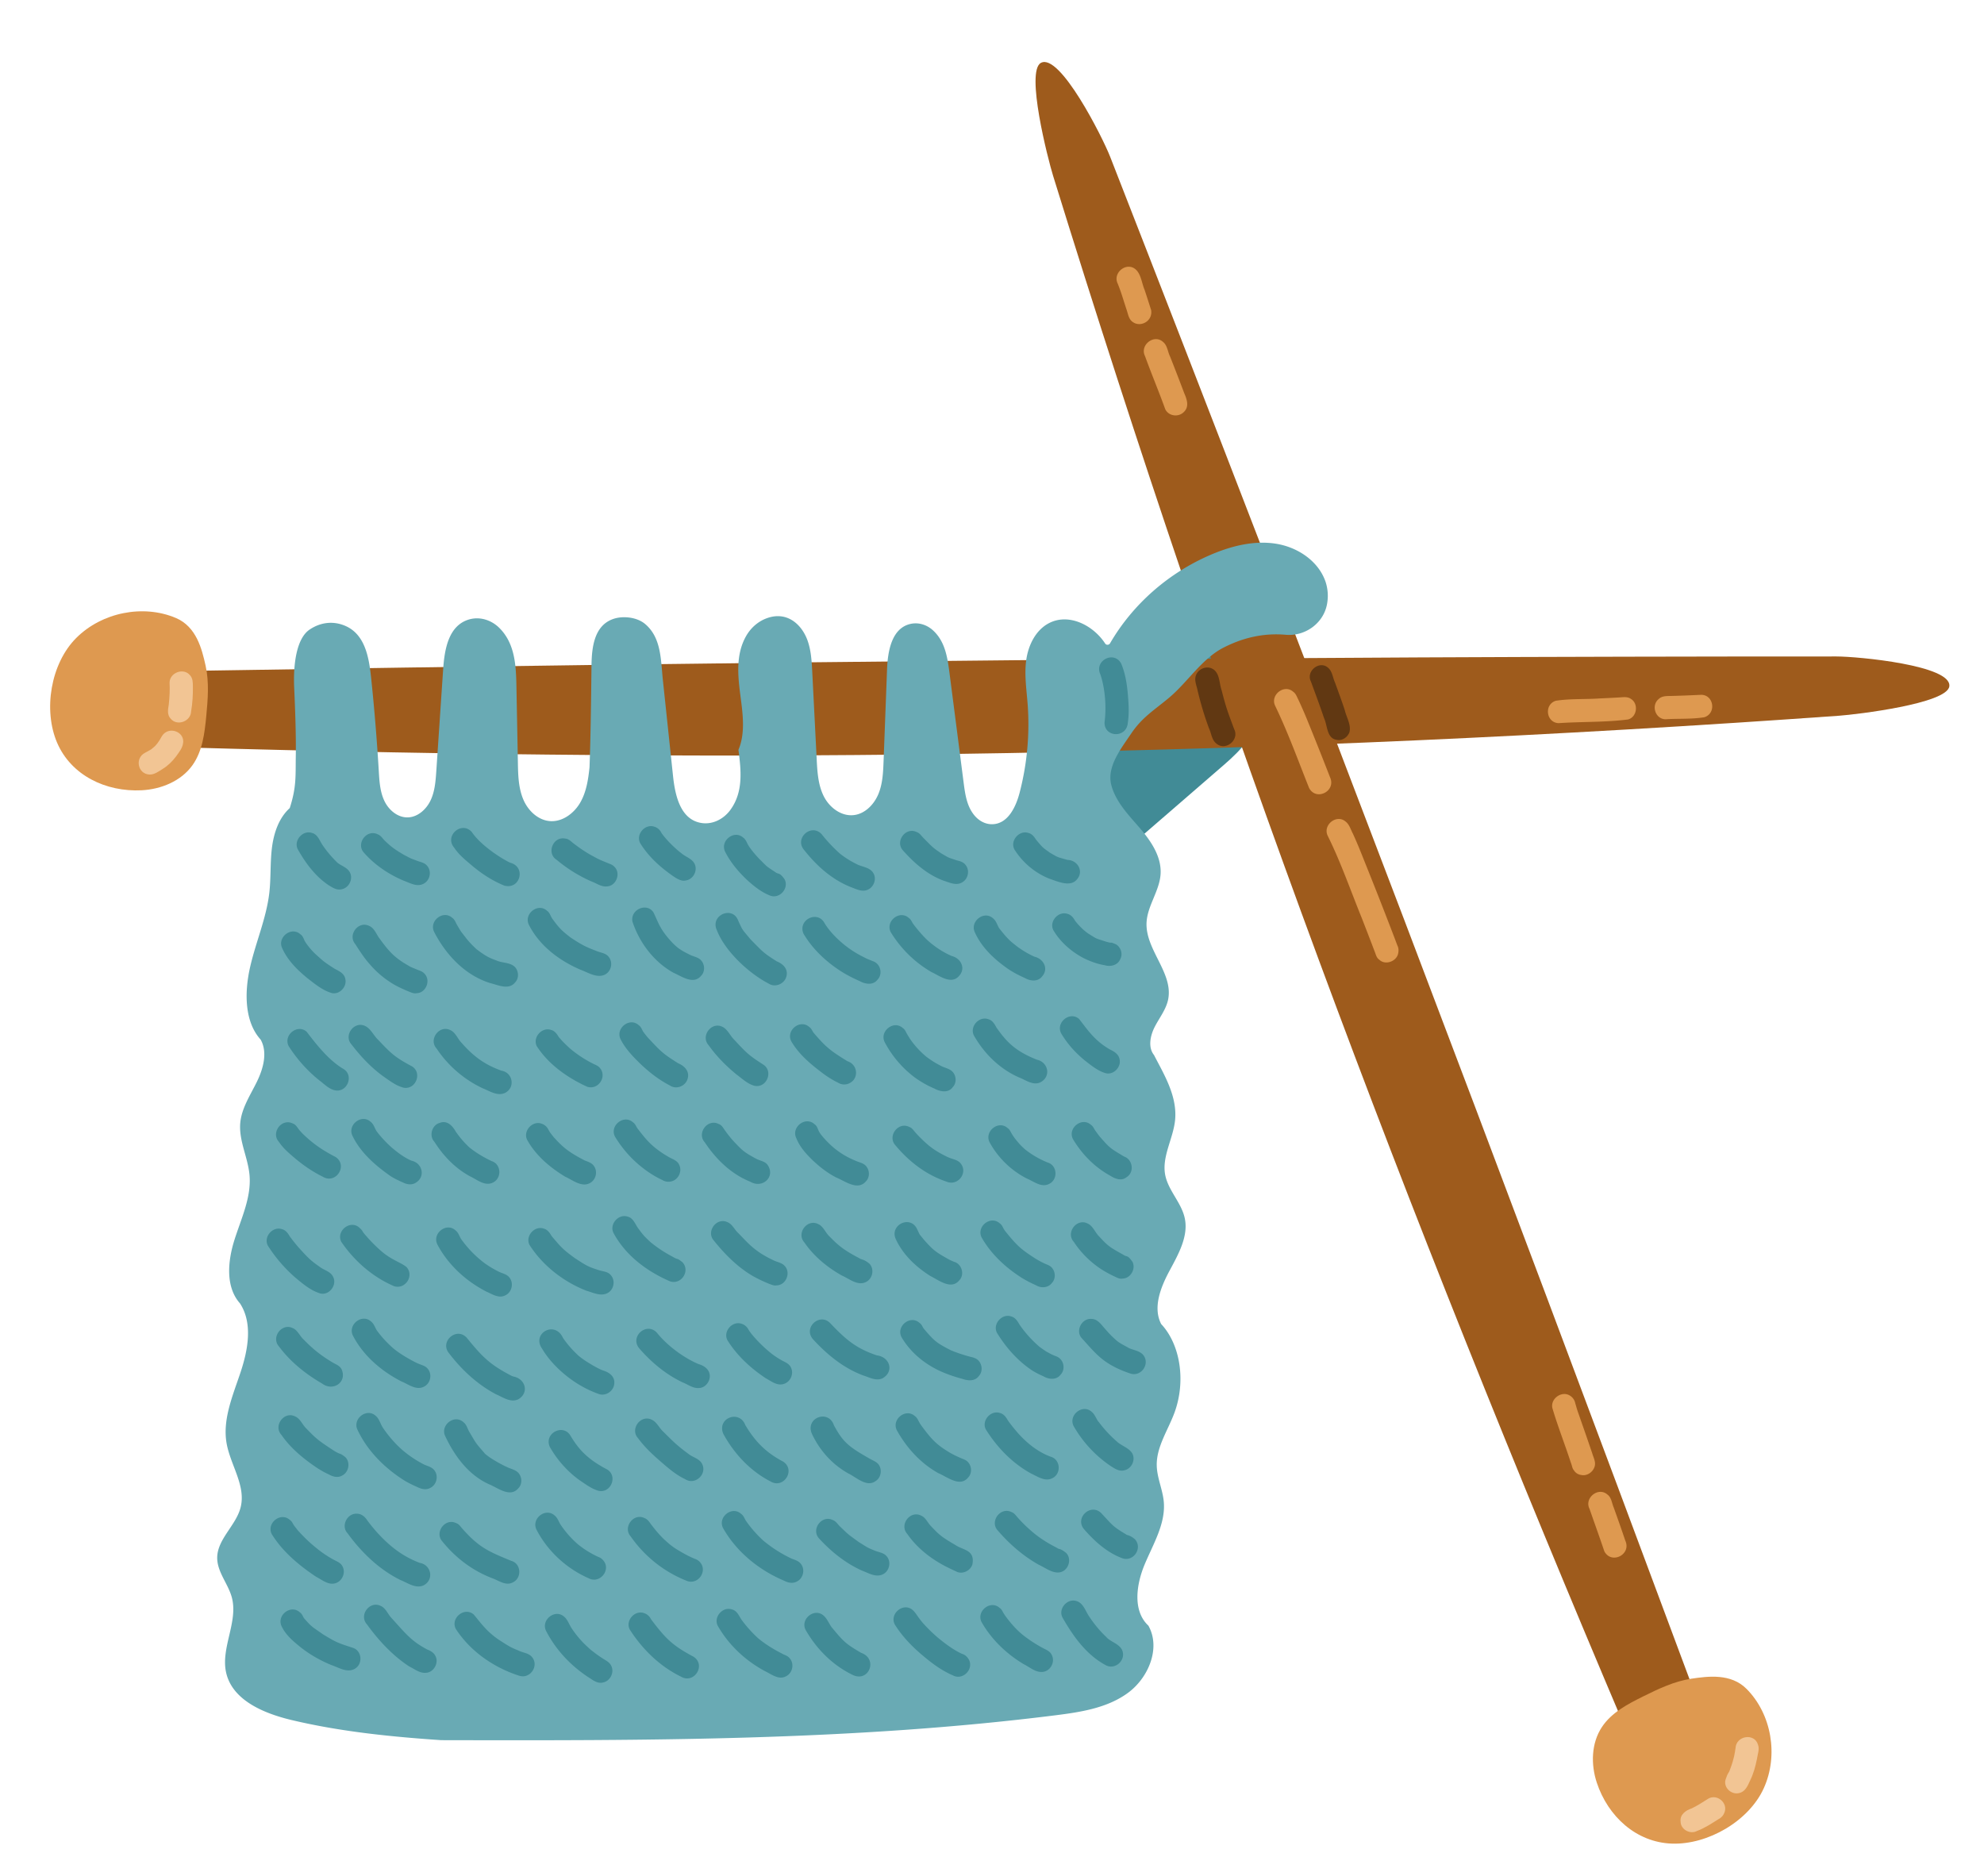 <?xml version="1.0" encoding="UTF-8"?> <svg xmlns="http://www.w3.org/2000/svg" width="184" height="174" fill="none"> <mask id="a" style="mask-type:alpha" maskUnits="userSpaceOnUse" x="0" y="0" width="184" height="174"> <path fill="#D9D9D9" d="M.178 0h183v174h-183z"></path> </mask> <g mask="url(#a)"> <path d="m103.819 79.33 9.671-8.374c1.576-1.365 3.302-3.089 3.074-5.13-.193-1.72-.884-5.757-2.612-5.898-1.649-.135-4.676 2.647-6.149 3.445-2.198 1.19-3.831 3.318-5.704 4.977-1.121.993-2.23 2.162-2.485 3.625-.224 1.282.252 2.565.804 3.728.762 1.617 2.017 3.347 3.401 3.627Z" fill="#418B96"></path> <path d="M18.008 62.214c52.803-.843 99.518-1.333 152.31-1.33 1.972-.001 10.737.819 10.465 2.776-.222 1.604-8.596 2.603-10.21 2.719-53.421 3.808-100.664 4.456-154.08 2.924.492-2.394.986-4.787 1.515-7.09Z" fill="#9E5B1C"></path> <path d="M16.311 57.315c-3.035-1.29-6.87-.52-9.243 1.856-2.374 2.377-3.071 6.69-1.77 9.716 1.302 3.025 4.518 4.577 7.842 4.407 1.793-.092 3.647-.842 4.702-2.314.934-1.301 1.133-2.965 1.286-4.546.15-1.575.281-3.177-.063-4.71-.343-1.534-.846-3.598-2.754-4.41Z" fill="#DE9950"></path> <path d="M156.947 156.431c-18.355-49.331-34.836-92.877-53.988-141.889-.714-1.83-4.67-9.67-6.425-8.71-1.437.788.653 8.926 1.13 10.466 15.772 50.978 32.292 95.073 53.12 144.108 2.087-1.324 4.175-2.649 6.163-3.975Z" fill="#9E5B1C"></path> <path d="M161.991 156.649c2.31 2.335 2.967 6.153 1.584 9.203-1.382 3.049-5.19 5.246-8.509 5.135-3.319-.11-5.936-2.52-6.975-5.651-.561-1.688-.522-3.668.483-5.175.888-1.332 2.382-2.116 3.817-2.826 1.427-.707 2.891-1.406 4.458-1.641 1.565-.234 3.69-.515 5.142.955Z" fill="#DE9950"></path> <path d="M119.244 58.873c1.806.158 3.519-1.076 3.832-2.872a4.158 4.158 0 0 0-.14-2.041c-.662-1.94-2.608-3.229-4.643-3.539-2.035-.31-4.134.224-6.047 1.049-3.831 1.653-7.155 4.512-9.296 8.19-.104.177-.349.189-.458.02-1.127-1.72-3.4-2.845-5.229-1.874-1.224.649-1.899 2.046-2.087 3.408-.189 1.362.028 2.734.13 4.1a25.152 25.152 0 0 1-.739 8.183c-.35 1.355-1.102 2.935-2.565 2.946-.626.005-1.198-.313-1.602-.783-.736-.857-.888-1.982-1.03-3.068-.435-3.378-.868-6.754-1.306-10.13-.186-1.444-.396-2.954-1.532-3.996-.564-.52-1.346-.774-2.105-.598-1.73.4-2.098 2.52-2.16 4.216l-.322 8.51c-.04 1.023-.082 2.074-.473 3.028-.39.957-1.204 1.817-2.222 1.966-1.188.173-2.314-.673-2.847-1.73-.534-1.057-.605-2.29-.663-3.482l-.408-8.031c-.052-1.014-.106-2.047-.458-2.996-.544-1.46-1.916-2.723-3.824-1.987-.792.306-1.446.904-1.861 1.642-.981 1.738-.754 3.742-.506 5.634.22 1.664.439 3.41-.198 4.904.244 1.892.475 3.903-.755 5.581-.635.865-1.677 1.382-2.719 1.198-1.912-.33-2.403-2.541-2.594-4.367-.315-2.966-.627-5.934-.942-8.9-.196-1.859-.132-3.917-1.657-5.191-.76-.635-2.102-.788-3.042-.422-1.705.666-1.9 2.675-1.92 4.35-.035 3.12-.07 6.238-.182 9.369-.117 1.117-.286 2.264-.845 3.249-.559.984-1.593 1.782-2.716 1.75-1.167-.033-2.139-.955-2.584-2.021-.45-1.067-.479-2.264-.499-3.429-.043-2.315-.088-4.633-.133-6.947-.036-1.96-.104-4.035-1.572-5.51-.745-.749-1.83-1.102-2.857-.79-1.882.576-2.244 2.78-2.368 4.608-.213 3.149-.424 6.3-.636 9.448-.062.911-.13 1.846-.515 2.681s-1.166 1.56-2.079 1.608c-.963.052-1.816-.67-2.223-1.531-.41-.864-.465-1.85-.52-2.81-.174-2.894-.41-5.785-.715-8.666-.201-1.9-.583-4.056-2.505-4.801-1.08-.42-2.2-.27-3.18.383-1.229.815-1.538 3.219-1.445 5.358.077 1.76.186 4.273.15 6.465-.028 1.766.07 2.795-.561 4.742-1.033.939-1.49 2.356-1.656 3.728-.165 1.372-.08 2.76-.238 4.132-.277 2.377-1.277 4.624-1.799 6.966-.521 2.341-.485 5.013.996 6.646.659 1.176.252 2.679-.35 3.91-.603 1.232-1.405 2.428-1.538 3.785-.162 1.668.721 3.238.858 4.904.172 2.044-.782 4.014-1.404 5.988-.621 1.973-.839 4.349.517 5.877 1.203 1.841.749 4.313.038 6.435-.71 2.123-1.653 4.308-1.288 6.493.345 2.052 1.83 3.977 1.304 6.009-.43 1.662-2.138 2.917-2.167 4.624-.02 1.347 1.027 2.444 1.365 3.742.577 2.228-1.015 4.608-.553 6.866.537 2.614 3.475 3.849 6.072 4.47 4.755 1.136 9.686 1.583 13.885 1.87 19.004.039 38.07.071 56.979-2.308 2.342-.295 4.789-.67 6.709-2.073 1.919-1.402 3.068-4.175 1.902-6.241-1.467-1.365-1.131-3.799-.342-5.684.788-1.883 1.943-3.763 1.773-5.778-.098-1.156-.635-2.241-.655-3.401-.033-1.712 1.035-3.247 1.635-4.865 1.082-2.913.566-6.329-1.224-8.243-.784-1.515-.064-3.379.756-4.909.82-1.531 1.777-3.193 1.438-4.871-.3-1.485-1.574-2.621-1.833-4.115-.288-1.673.753-3.308.927-5.007.23-2.267-1.082-4.336-1.95-6.043-.569-.705-.363-1.771.053-2.596.417-.822 1.022-1.573 1.234-2.467.586-2.507-2.112-4.68-1.981-7.239.08-1.538 1.181-2.902 1.298-4.439.121-1.623-.868-3.085-1.915-4.305-1.049-1.22-2.235-2.422-2.649-3.985-.445-1.698.865-3.346 1.864-4.823.999-1.477 2.106-2.132 3.477-3.277 1.752-1.463 3.073-3.667 5.112-4.684 1.676-.848 3.574-1.354 5.723-1.166Z" fill="#69AAB4"></path> <path d="M32.457 80.925c-.26-.516-.902-.63-1.292-1.028.237.2.22.195 0-.015-.727-.724-1.192-1.398-1.354-1.67-.219-.38-.405-.836-.869-.957-.868-.3-1.747.716-1.317 1.526.716 1.267 1.616 2.488 2.838 3.308.366.225.766.5 1.223.387.685-.134 1.077-.944.771-1.551ZM39.6 80.285c-.19-.227-.473-.306-.748-.39-.965-.358-.604-.206-1.38-.606-.99-.573-1.312-.873-1.724-1.261-.242-.21-.4-.537-.715-.647-1.025-.516-2.05.864-1.279 1.704 1.004 1.139 2.292 2.008 3.691 2.597.57.202 1.207.6 1.813.293.636-.303.806-1.184.342-1.69ZM47.33 80.018c-.799-.363-2.743-1.606-3.589-2.871-.965-1.026-2.536.386-1.626 1.46.41.63.99 1.109 1.558 1.588.934.799 1.968 1.484 3.112 1.947 1.474.373 2.009-1.742.545-2.124ZM57.009 80.418a1.045 1.045 0 0 0-.47-.302c-1.035-.432-.836-.317-1.889-.9a13.7 13.7 0 0 1-1.383-.937c-.266-.185-.493-.482-.842-.503-1.136-.236-1.774 1.364-.8 1.968a13.319 13.319 0 0 0 3.228 2.005c.458.167.907.512 1.412.462.871-.017 1.327-1.178.744-1.793ZM64.413 80.106c-.25-.488-.838-.632-1.229-.98a8.66 8.66 0 0 1-.314-.248c-.534-.469-1.045-.975-1.47-1.545a7.205 7.205 0 0 0-.076-.12 1.058 1.058 0 0 0-.634-.54c-.868-.3-1.747.716-1.317 1.525.766 1.251 1.885 2.257 3.088 3.083.349.23.74.484 1.18.372.687-.129 1.077-.936.772-1.547ZM72.766 81.552c-.499-.7-.543-.416-.863-.669-.96-.63-.688-.445-1.443-1.18-.588-.608-.945-1.117-1.008-1.228-.183-.255-.251-.601-.518-.783-.845-.772-2.193.3-1.677 1.315.495.977 1.211 1.827 2 2.58.638.58 1.315 1.133 2.128 1.46.883.385 1.822-.65 1.38-1.495ZM81.028 81.037c-.31-.624-1.092-.615-1.646-.923.097.045.371.172.137.061a8.28 8.28 0 0 1-1.618-1.003 14.202 14.202 0 0 1-1.707-1.812c-.966-1.025-2.537.387-1.627 1.461 1.165 1.478 2.604 2.777 4.384 3.468.493.185 1.053.483 1.574.203.525-.256.763-.947.503-1.456ZM89.513 80.177c-.194-.237-.49-.312-.777-.382-.976-.335-.615-.171-1.449-.652-.811-.56-.714-.49-1.602-1.382-.213-.202-.37-.49-.66-.587-1.027-.517-2.051.863-1.28 1.703 1.058 1.185 2.288 2.27 3.813 2.817.508.163 1.087.447 1.615.175.634-.305.803-1.188.34-1.692ZM99.884 81.552c.657-.747.052-1.775-.875-1.798-1.082-.306-.845-.216-1.633-.667-.712-.52-.602-.386-1.306-1.23-.165-.263-.36-.516-.677-.6-.867-.3-1.745.715-1.315 1.523a6.845 6.845 0 0 0 3.198 2.698c.746.25 2.001.852 2.608.074ZM32.029 90.815c-.092-.56-.609-.754-1.046-1-1.05-.678-1.026-.706-1.68-1.286a6.413 6.413 0 0 1-.933-1.08 4.256 4.256 0 0 1-.116-.189c-.103-.221-.178-.471-.393-.609-.845-.771-2.193.3-1.677 1.315.496 1.106 1.38 1.976 2.303 2.736.693.538 1.419 1.149 2.275 1.397.715.178 1.427-.577 1.267-1.284ZM39.381 90.318c-.176-.212-.436-.292-.686-.385-.723-.313-.412-.129-1.277-.649-.921-.602-1.355-1.046-2.277-2.324.017.027.04.061.065.096-.301-.4-.476-.972-.957-1.178-1.014-.512-2.026.83-1.305 1.675.42.655.842 1.312 1.363 1.893a8.836 8.836 0 0 0 2.104 1.786c.468.284.97.506 1.473.717.237.094.487.221.75.166.875-.018 1.333-1.18.747-1.797ZM47.77 91.119c.374-.385.343-1.03.003-1.415-.435-.46-1.161-.37-1.715-.617-.702-.263-.964-.372-1.857-1.047a9.078 9.078 0 0 1-.91-.951c-.652-.85-.434-.516-.908-1.314-.132-.223-.21-.498-.437-.647-.845-.771-2.192.3-1.677 1.315 1.09 2.11 2.83 3.974 5.14 4.719.739.173 1.765.701 2.36-.043ZM56.422 88.71c-.262-.312-.69-.345-1.051-.489-.985-.388-1.266-.487-2.462-1.277-.712-.563-1-.774-1.715-1.781-.148-.237-.22-.535-.462-.694-.844-.771-2.191.3-1.676 1.315.984 1.931 2.804 3.305 4.77 4.149.683.245 1.52.81 2.254.468.634-.301.802-1.185.342-1.691ZM65.028 90.494c.374-.385.343-1.03.002-1.415-.245-.282-.628-.343-.96-.487-1.003-.483-1.28-.72-1.705-1.15-1.142-1.214-1.278-1.807-1.75-2.802-.61-.978-2.19-.286-1.957.84.642 1.952 1.997 3.742 3.803 4.739.764.335 1.856 1.14 2.567.275ZM72.913 90.626c.231-.728-.26-1.216-.882-1.469-1.287-.815-1.328-.925-2.423-2.034-.78-.95-.694-.746-1.144-1.737-.518-1.412-2.602-.516-1.992.859.751 1.962 2.968 4.025 4.819 4.98.571.38 1.412.06 1.622-.6ZM81.39 90.85c.375-.385.344-1.03.003-1.414a1.047 1.047 0 0 0-.47-.303c-.794-.325-.323-.118-.958-.433-1.704-.868-2.939-2.161-3.49-3.074-.654-1.25-2.532-.298-1.947.986.82 1.38 2.004 2.505 3.34 3.387.592.391 1.229.712 1.88 1.002.51.281 1.243.396 1.642-.15ZM88.97 90.486c.618-.71.122-1.624-.704-1.819a8.236 8.236 0 0 1-1.469-.836c-.503-.37-.925-.689-1.694-1.619a9.94 9.94 0 0 1-.458-.593c-.103-.175-.184-.368-.36-.482-.845-.771-2.192.3-1.677 1.315a10.758 10.758 0 0 0 3.767 3.697c.772.353 1.867 1.224 2.595.337ZM96.656 90.547c.618-.708.12-1.628-.712-1.815l-.081-.035a8.987 8.987 0 0 1-1.419-.831c-.681-.518-.963-.728-1.782-1.781l-.005-.006c-.179-.31-.273-.682-.558-.904-.845-.772-2.192.3-1.679 1.317.653 1.443 1.873 2.55 3.159 3.431.476.308.979.568 1.497.796.492.283 1.201.347 1.58-.172ZM103.894 88.956c.261-.471.063-1.08-.369-1.36-.76-.328-.178-.032-.988-.273-1.044-.34-.75-.21-1.597-.73-.219-.15-.684-.498-1.24-1.2-.151-.285-.363-.544-.687-.632-.867-.3-1.745.715-1.316 1.523.644 1.087 1.646 1.962 2.757 2.555.631.315 1.301.566 2.005.682.533.165 1.211.002 1.435-.565ZM31.866 99.148c-1.404-.811-2.623-2.409-3.418-3.45-.845-.771-2.193.3-1.68 1.318a13.117 13.117 0 0 0 2.829 3.169c.457.335.894.815 1.466.936 1.14.235 1.78-1.369.803-1.973ZM38.212 98.902c-1.65-.884-1.95-1.21-3.145-2.468-.414-.385-.673-1.02-1.185-1.269-1.027-.517-2.052.865-1.28 1.706.84 1.096 1.794 2.116 2.914 2.933.59.408 1.193.885 1.896 1.069 1.14.235 1.777-1.367.8-1.971ZM46.498 99.298c-1.389-.509-2.453-1.167-3.687-2.576-.36-.358-.568-.978-1.04-1.18-1.028-.518-2.053.864-1.281 1.704a10.542 10.542 0 0 0 4.266 3.683c.645.254 1.382.767 2.089.431.978-.509.703-1.9-.347-2.062ZM55.619 99.03c-.084-.13-.38-.273-.477-.31a10.81 10.81 0 0 1-2.19-1.403l-.027-.021c-.395-.353-.777-.72-1.113-1.13-.17-.282-.364-.558-.702-.645-.868-.3-1.747.716-1.317 1.525 1.1 1.692 2.847 2.917 4.67 3.747 1.035.325 1.874-.959 1.156-1.763ZM63.761 100.086c.232-.683-.253-1.22-.847-1.461-1.462-.912-1.636-1.118-2.784-2.343-.116-.109-.382-.47-.483-.602-.12-.213-.199-.46-.409-.599-.845-.772-2.193.3-1.678 1.315.422.836 1.075 1.525 1.733 2.175.85.824 1.79 1.567 2.847 2.11.571.387 1.411.068 1.621-.595ZM70.778 98.73c-1.348-.87-1.524-1.05-2.684-2.3-.374-.358-.623-.985-1.092-1.195-1.027-.518-2.053.865-1.281 1.706.721 1.015 1.603 1.907 2.564 2.697.529.383 1.047.901 1.692 1.064 1.138.236 1.775-1.365.8-1.971ZM78.588 98.42c-1.582-.978-1.968-1.273-3.14-2.644-.01-.015-.018-.025-.027-.034-.104-.18-.19-.37-.362-.487-.845-.772-2.192.3-1.677 1.315.706 1.224 1.82 2.14 2.933 2.98.441.33.91.623 1.41.865.233.15.527.199.798.141 1.146-.284 1.148-1.782.065-2.136ZM88.356 100.833c.374-.385.344-1.03.003-1.414-.243-.27-.607-.351-.934-.486a8.644 8.644 0 0 1-1.552-.956 8.256 8.256 0 0 1-1.426-1.554l-.039-.056a13.792 13.792 0 0 1-.306-.5c-.104-.188-.185-.401-.373-.519-.845-.771-2.192.3-1.677 1.315a9.81 9.81 0 0 0 2.764 3.25c.571.418 1.19.766 1.84 1.046.53.285 1.282.445 1.7-.126ZM96.158 98.28c-1.098-.438-2.2-1.02-3.094-2.124-.122-.124-.478-.613-.645-.843-.18-.335-.377-.69-.773-.79-.868-.302-1.748.715-1.318 1.524.953 1.679 2.398 3.1 4.18 3.88.627.238 1.314.79 2.005.441.996-.55.693-1.868-.355-2.087ZM103.833 98.251c-.084-.475-.477-.714-.878-.908-1.413-.798-2.074-1.805-2.867-2.828-.845-.772-2.192.3-1.679 1.316.578.987 1.36 1.843 2.246 2.56.578.447 1.191.952 1.906 1.146.721.176 1.433-.579 1.272-1.286ZM31.129 107.309c-1.462-.754-2.245-1.388-3.004-2.108a6.086 6.086 0 0 1-.447-.498c-.142-.203-.28-.427-.53-.505-1.027-.517-2.052.864-1.281 1.704.409.619.985 1.095 1.544 1.568.775.649 1.62 1.218 2.528 1.668 1.211.727 2.356-1.041 1.19-1.829ZM38.158 107.647c-.053-.023-.116-.05-.17-.075-.569-.28-1.081-.657-1.563-1.064-.004-.004-.004-.004-.01-.006-.049-.043-.102-.086-.15-.129-.484-.444-.94-.924-1.335-1.452-.188-.294-.272-.665-.556-.878-.845-.772-2.192.3-1.677 1.315.757 1.563 2.124 2.738 3.521 3.72.37.237.772.424 1.174.599.342.174.755.242 1.113.049.99-.54.695-1.858-.347-2.079ZM45.602 107.691c-.73-.346-1.429-.76-2.057-1.262a8.67 8.67 0 0 1-1.292-1.5c-.308-.546-.806-1.058-1.494-.777-.721.205-.98 1.215-.474 1.74.824 1.303 1.912 2.441 3.273 3.189.66.299 1.393.973 2.154.599.853-.411.774-1.714-.11-1.989ZM55.012 108.055c-.207-.239-.517-.319-.805-.438l-.01-.004c-1.518-.798-1.994-1.21-2.859-2.163-.423-.543-.313-.401-.487-.698a1.058 1.058 0 0 0-.634-.54c-.867-.301-1.747.716-1.317 1.525.809 1.45 2.115 2.549 3.52 3.398.67.298 1.492.985 2.246.611.64-.303.81-1.185.346-1.691ZM62.988 108.029c-.147-.339-.487-.476-.797-.63a9.2 9.2 0 0 1-.925-.567c-.829-.588-1.255-1.003-2.168-2.209l-.007-.007c-.11-.191-.197-.399-.382-.522-.846-.771-2.193.3-1.678 1.315a10.62 10.62 0 0 0 3.255 3.395c.361.237.741.45 1.134.634.234.149.528.199.799.14.684-.13 1.077-.94.77-1.549ZM71.154 107.996c-.233-.275-.602-.33-.918-.476-.018-.008-.03-.014-.045-.018-1.29-.689-1.375-.846-2.18-1.681a12.223 12.223 0 0 1-.858-1.095c-.13-.201-.272-.411-.509-.484-1.026-.518-2.052.864-1.28 1.705 1.036 1.565 2.444 2.939 4.212 3.648 1.152.69 2.41-.492 1.578-1.599ZM80.314 109.559c.374-.385.344-1.03.003-1.414-.24-.284-.624-.335-.951-.481-1.067-.443-2.119-1.084-3.19-2.391-.041-.053-.08-.109-.113-.153-.06-.096-.121-.191-.163-.297-.084-.209-.166-.436-.366-.563-.845-.771-2.192.299-1.676 1.315.312.793.901 1.438 1.5 2.026.661.623 1.384 1.19 2.196 1.607.82.331 1.99 1.259 2.76.351ZM89.066 107.871c-.3-.34-.79-.366-1.18-.563-.026-.012-.046-.019-.066-.029-1.214-.592-1.691-1.017-2.297-1.594-.236-.231-.471-.466-.685-.72-.146-.175-.287-.376-.514-.447-1.026-.517-2.052.864-1.28 1.704 1.25 1.505 2.852 2.741 4.728 3.365 1.065.465 2.057-.841 1.294-1.716ZM97.16 107.817a8.501 8.501 0 0 1-2.109-1.229 9.322 9.322 0 0 1-.447-.431c-.533-.602-.605-.75-.725-.928-.135-.206-.212-.462-.425-.601-.845-.771-2.192.3-1.677 1.315a8.197 8.197 0 0 0 3.45 3.359c.642.26 1.34.867 2.062.505.86-.407.773-1.731-.129-1.99ZM104.249 107.263c-1.274-.762-1.309-.772-2.212-1.799-.1-.112-.354-.462-.48-.635-.111-.179-.194-.383-.374-.501-.845-.771-2.192.3-1.677 1.315.836 1.401 2.004 2.6 3.44 3.387.445.287 1.054.541 1.533.15.756-.46.571-1.65-.23-1.917ZM30.891 118.413c-.232-.489-.821-.595-1.223-.907-.872-.615-1.042-.78-2.009-1.847a19.438 19.438 0 0 1-.77-.966c-.177-.297-.373-.599-.73-.69-.868-.302-1.748.716-1.317 1.525a13.585 13.585 0 0 0 2.57 2.982c.688.572 1.426 1.197 2.297 1.453.842.2 1.578-.803 1.182-1.55ZM37.71 117.523c-.495-.427-1.352-.637-2.304-1.448a13.955 13.955 0 0 1-1.432-1.43c-.535-.597-.2-.363-.64-.781-.845-.772-2.192.299-1.679 1.316 1.213 1.777 2.908 3.259 4.9 4.11 1.033.322 1.873-.962 1.154-1.767ZM47.208 118.442c-.214-.25-.54-.32-.835-.446-.048-.022-.093-.045-.142-.067-1.056-.53-1.585-.993-1.984-1.347a10.423 10.423 0 0 1-1.475-1.653c-.173-.28-.262-.622-.53-.821-.845-.772-2.192.3-1.677 1.315.992 1.885 2.669 3.413 4.562 4.377.54.233 1.142.654 1.743.334.63-.301.8-1.185.338-1.692ZM56.643 118.26c-.26-.323-.69-.33-1.062-.446-1.05-.337-1.137-.39-2.296-1.147-.917-.686-1.123-.821-2.077-1.972a3.214 3.214 0 0 1-.065-.084c-.173-.288-.368-.573-.713-.664-.867-.3-1.746.716-1.316 1.525 1.227 1.913 3.135 3.394 5.247 4.229.613.171 1.309.542 1.94.247.634-.298.805-1.183.342-1.688ZM63.308 117.082c-.632-.51-.324-.163-.935-.531a11.946 11.946 0 0 1-2.055-1.358l-.002-.002c-.103-.099-.544-.508-.65-.654-.113-.114-.4-.509-.514-.664l-.027-.042c-.248-.377-.42-.865-.901-.99-.869-.301-1.748.716-1.318 1.526 1.122 2.085 3.1 3.551 5.247 4.477 1.032.325 1.873-.957 1.155-1.762ZM72.776 117.412c-.26-.303-.68-.347-1.026-.517-.002-.002-.004-.001-.006-.002a10.68 10.68 0 0 1-1.254-.693c-.809-.56-1.04-.819-2.027-1.843-.344-.308-.538-.807-.97-.994-1.026-.518-2.052.864-1.28 1.705 1.013 1.261 2.186 2.446 3.592 3.271.48.269.98.506 1.492.716.236.088.48.208.735.156.874-.018 1.332-1.183.745-1.799ZM80.645 117.212c-.545-.461-.812-.389-.896-.491-1.473-.769-1.966-1.172-2.802-2.029-.387-.345-.582-.955-1.066-1.165-1.026-.517-2.051.864-1.28 1.705.883 1.291 2.126 2.311 3.485 3.073.681.291 1.444.975 2.215.6.636-.303.805-1.187.344-1.693ZM88.963 118.748c.525-.538.236-1.523-.468-1.717a4.994 4.994 0 0 1-.32-.138l-.131-.063c-1.366-.757-1.523-.92-2.371-1.866-.545-.699-.25-.219-.651-1.032-.655-1.25-2.532-.298-1.947.985.66 1.447 1.878 2.587 3.207 3.426.773.379 1.927 1.319 2.68.405ZM97.552 118.994c.374-.385.343-1.031.003-1.415-.164-.198-.402-.274-.632-.371a8.757 8.757 0 0 1-.86-.458c-1.351-.872-1.697-1.154-2.843-2.575l-.075-.108a4.086 4.086 0 0 1-.1-.171c-.084-.165-.168-.334-.327-.435-.845-.772-2.192.299-1.677 1.315.872 1.532 2.208 2.772 3.685 3.716.44.277.907.51 1.383.724.447.268 1.107.233 1.443-.222ZM105.022 117.019c-.49-.681-.474-.397-.845-.648-1.299-.726-1.406-.794-2.237-1.693-.384-.369-.571-.978-1.072-1.204-1.027-.517-2.052.864-1.28 1.705a8.821 8.821 0 0 0 2.746 2.662c.324.194.657.372 1.001.533.247.113.499.27.783.206.744-.012 1.245-.922.904-1.561ZM31.701 127.039c-.154-.36-.525-.487-.84-.668-.56-.334-1.1-.699-1.604-1.114-.018-.015-.036-.027-.052-.041-.362-.309-.71-.634-1.039-.977-.357-.314-.569-.88-1.006-1.058-1.027-.518-2.053.864-1.28 1.705 1.052 1.421 2.48 2.557 4.005 3.439.983.735 2.292-.093 1.816-1.286ZM39.647 126.923c-.21-.254-.538-.314-.825-.444-.137-.03-1.534-.745-2.314-1.401a10.089 10.089 0 0 1-1.53-1.646l-.05-.072c-.159-.276-.259-.598-.513-.795-.845-.771-2.193.3-1.68 1.317.964 1.865 2.654 3.297 4.505 4.245.643.256 1.35.846 2.067.486.635-.301.803-1.185.34-1.69ZM47.601 127.664l-.172-.069c-2.044-1.064-2.71-1.771-4.15-3.535-.965-1.026-2.535.385-1.626 1.462 1.18 1.534 2.63 2.89 4.359 3.797.63.266 1.35.802 2.055.457 1.049-.614.645-1.922-.466-2.112ZM56.971 128.306c.058-.686-.52-1.052-1.1-1.222-.132-.021-1.622-.788-2.352-1.468.081.071.32.27.123.106a9.625 9.625 0 0 1-1.232-1.358l-.107-.148.06.09a7.35 7.35 0 0 1-.062-.092c-.071-.099-.091-.137-.015-.021-.025-.04-.054-.08-.08-.12-.765-1.645-2.94-.388-1.921 1.026.804 1.39 2.726 3.307 5.263 4.193.654.222 1.386-.297 1.423-.986Z" fill="#418B96"></path> <path d="M52.285 124.213c-.005-.01-.01-.016-.017-.024.005.006.008.014.015.022.004 0 .004 0 .002.002ZM65.825 127.714c.056-.629-.464-1.037-1.012-1.192-1.082-.433-2.775-1.522-3.899-2.927-.965-1.025-2.536.386-1.626 1.461 1.12 1.297 2.478 2.426 4.037 3.161.482.184.951.564 1.489.517.535-.007.972-.5 1.01-1.02ZM73.354 126.834c-.142-.326-.46-.465-.759-.616a7.783 7.783 0 0 1-1.076-.703 12.69 12.69 0 0 1-1.79-1.759c-.068-.083-.163-.217-.226-.303a3.227 3.227 0 0 0-.088-.138 1.062 1.062 0 0 0-.633-.54c-.869-.301-1.748.716-1.318 1.526.886 1.429 2.167 2.603 3.561 3.53.482.251.976.675 1.558.55.686-.128 1.079-.938.77-1.547ZM81.328 125.706c-1.89-.632-2.852-1.427-4.32-2.976-.965-1.025-2.535.386-1.625 1.461 1.304 1.431 2.845 2.697 4.685 3.379.57.177 1.209.551 1.804.25 1.085-.654.625-1.969-.544-2.114ZM90.769 127.631c.373-.385.343-1.03.002-1.414-.223-.273-.576-.329-.9-.413a14.609 14.609 0 0 1-1.641-.553c-.019-.008-.028-.01-.04-.016-1.327-.686-1.525-.836-2.519-2.012l-.037-.05c-.1-.175-.18-.367-.355-.479-.844-.771-2.19.299-1.675 1.314.896 1.539 2.385 2.692 4.036 3.344.534.214 1.08.391 1.637.539.495.176 1.141.226 1.492-.26ZM98.366 127.488c.374-.385.343-1.03.002-1.414a1.047 1.047 0 0 0-.47-.303c-.085-.031-.2-.083-.284-.118a6.758 6.758 0 0 1-.45-.235c-.154-.066-.612-.401-.764-.512a10.757 10.757 0 0 1-1.772-1.944c-.025-.04-.056-.082-.081-.122-.182-.314-.39-.648-.765-.746-.868-.301-1.748.716-1.318 1.526.796 1.296 1.812 2.465 3.059 3.347.39.273.817.49 1.252.681.493.293 1.21.364 1.59-.16ZM105.992 125.629c-.368-.387-.961-.408-1.416-.665.19.087.332.155.057.022-1.024-.55-.949-.534-1.529-1.069-.338-.338-.646-.705-.959-1.066-.236-.275-.533-.524-.919-.529-.925-.071-1.522 1.144-.882 1.81.651.707 1.258 1.459 2.037 2.038.736.551 1.591.929 2.459 1.223 1.031.324 1.868-.957 1.152-1.764ZM32.052 135.168c-.595-.497-.373-.166-1.156-.67-1.355-.888-1.576-1.062-2.494-2.019-.362-.344-.55-.904-1.026-1.111-1.026-.518-2.052.864-1.28 1.705.82 1.193 1.948 2.133 3.134 2.951.405.277.83.525 1.278.73.366.205.807.325 1.204.108.632-.304.803-1.189.34-1.694ZM40.238 136.31c-.22-.249-.55-.33-.85-.455 0 0-.046-.024-.172-.085a10.214 10.214 0 0 1-2.019-1.393 10.906 10.906 0 0 1-1.635-1.887c-.004-.004-.004-.004-.005-.01-.276-.362-.357-.879-.714-1.169-.845-.772-2.194.3-1.678 1.316.92 1.951 2.51 3.526 4.318 4.672.386.235.791.429 1.205.612.373.186.814.309 1.21.09.63-.302.803-1.186.34-1.691ZM48.078 138.025c.375-.385.344-1.031.003-1.415-.239-.263-.592-.351-.916-.482.011.004.02.01.03.014l-.04-.018a3.286 3.286 0 0 1-.12-.053c-.952-.435-1.993-1.111-2.124-1.328-.872-.993-.756-.895-1.364-1.907-.194-.307-.266-.717-.569-.936-.845-.772-2.193.299-1.678 1.315.87 1.841 2.154 3.586 4.056 4.444.815.325 1.951 1.282 2.722.366Z" fill="#418B96"></path> <path d="M47.158 136.15a7.736 7.736 0 0 0-.223-.103c.029.016.06.031.09.045.041.018.08.037.119.053.007.001.013.003.014.005ZM56.325 136.296c-1.834-.957-2.63-1.849-3.384-3.082-.654-1.25-2.533-.299-1.947.985a9.742 9.742 0 0 0 2.724 3.062c.566.374 1.142.829 1.806 1.006 1.138.237 1.78-1.364.8-1.971ZM65.12 135.781c-.251-.51-.878-.613-1.294-.954-.948-.711-1.202-.936-2.303-2.036-.385-.338-.595-.898-1.072-1.116-1.026-.517-2.052.865-1.28 1.706.648.886 1.465 1.626 2.296 2.338.643.559 1.306 1.107 2.084 1.471.905.579 2.039-.443 1.569-1.409ZM72.645 135.566c-1.821-.959-2.733-2.087-3.52-3.389-.554-1.465-2.643-.66-2.053.788 1.005 1.853 2.502 3.459 4.386 4.431 1.207.727 2.355-1.041 1.187-1.83ZM81.58 135.992c-.186-.419-.654-.535-1.015-.759-1.897-1.079-2.401-1.514-3.227-3.047-.504-1.503-2.653-.702-2.055.759.714 1.555 1.888 2.868 3.385 3.707.737.349 1.71 1.32 2.533.712.459-.275.6-.912.38-1.372ZM89.786 137.036c.374-.385.344-1.031.003-1.415-.186-.224-.468-.295-.722-.408.051.013-.36-.14-.947-.468-1.215-.728-1.661-1.154-2.697-2.563a1.476 1.476 0 0 0-.06-.094c-.176-.245-.255-.572-.51-.748-.845-.772-2.192.3-1.677 1.315.905 1.625 2.21 3.064 3.847 3.972.816.338 1.995 1.339 2.763.409ZM97.458 135.108c-1.12-.407-2.271-1.238-3.313-2.503-.23-.277-.454-.558-.661-.853-.174-.3-.377-.606-.735-.7-.868-.301-1.748.716-1.318 1.526 1.042 1.666 2.458 3.134 4.193 4.083.597.273 1.287.78 1.964.44.859-.409.774-1.731-.13-1.993ZM101.79 131.754c-.025-.036-.029-.04 0 0Z" fill="#418B96"></path> <path d="M105.021 134.82c-.296-.54-1.015-.714-1.459-1.142a11.417 11.417 0 0 1-1.661-1.797l-.095-.13c.022.033.061.088.11.163-.252-.301-.36-.723-.667-.971-.845-.771-2.193.3-1.68 1.318a11.167 11.167 0 0 0 3.413 3.69c.378.239.791.537 1.269.418.685-.13 1.077-.94.77-1.549ZM31.781 145.31c-.158-.367-.542-.493-.868-.67a10.628 10.628 0 0 1-1.43-.951c-.54-.44-.985-.793-1.842-1.732-.428-.53-.363-.477-.49-.662a.771.771 0 0 0-.27-.329c-.845-.772-2.193.299-1.678 1.315 1.009 1.637 2.538 2.906 4.125 3.964.525.264 1.057.738 1.685.616.681-.134 1.074-.943.768-1.551ZM38.924 144.949c-1.431-.548-2.637-1.372-3.974-2.847a17.41 17.41 0 0 1-.88-1.081c-.213-.336-.53-.627-.953-.63-.926-.071-1.524 1.145-.883 1.812 1.294 1.781 2.928 3.365 4.922 4.345.665.261 1.408.828 2.142.479.99-.53.685-1.91-.374-2.078ZM47.43 144.767c-1.91-.781-2.719-1.143-3.864-2.261a16.262 16.262 0 0 1-.74-.79c-.145-.177-.286-.378-.513-.449-1.027-.518-2.052.864-1.28 1.704 1.234 1.532 2.836 2.738 4.69 3.428.577.22 1.201.698 1.837.363.86-.414.776-1.735-.13-1.995ZM56.091 144.924c-.137-.236-.33-.435-.593-.523a8.71 8.71 0 0 1-1.893-1.169l-.094-.081a9.29 9.29 0 0 1-1.541-1.774c-.166-.284-.272-.617-.532-.82-.845-.772-2.193.3-1.68 1.317 1.065 2.053 2.878 3.689 5.015 4.58.884.294 1.742-.707 1.318-1.53ZM64.916 144.88a1.045 1.045 0 0 0-.47-.302 7.466 7.466 0 0 1-.343-.149c-.126-.061-.252-.122-.376-.185-1.253-.674-1.522-.906-2.233-1.568a10.9 10.9 0 0 1-.988-1.138c-.223-.26-.385-.616-.726-.738-1.027-.518-2.053.864-1.281 1.705a11.454 11.454 0 0 0 5.263 4.138c1.032.324 1.873-.958 1.154-1.763ZM74.234 144.994c-.21-.242-.523-.322-.813-.438a12.188 12.188 0 0 1-2.65-1.689 11.138 11.138 0 0 1-1.59-1.816c-.14-.223-.222-.494-.448-.647-.845-.772-2.193.3-1.677 1.315 1.029 1.827 2.631 3.293 4.464 4.304.404.223.824.418 1.248.605.347.176.766.25 1.128.054.629-.3.8-1.182.338-1.688ZM82.217 144.32c-.273-.319-.716-.349-1.083-.504-.68-.278-.591-.232-1.514-.817-1.032-.745-.922-.663-1.661-1.372-.244-.209-.403-.536-.719-.646-1.026-.518-2.05.863-1.28 1.703 1.118 1.219 2.45 2.291 3.969 2.978.607.221 1.294.67 1.946.349.632-.303.804-1.186.342-1.691ZM90.182 145.092c.252-1.366-.845-1.297-1.58-1.801-1.269-.745-1.482-.92-2.225-1.712-.338-.314-.51-.832-.951-1.014-1.026-.517-2.052.864-1.28 1.705.799 1.153 1.903 2.075 3.12 2.769.5.287 1.024.526 1.546.768.547.181 1.197-.158 1.37-.715ZM98.89 144.041c-.566-.472-.677-.33-.83-.465-1.443-.743-2.118-1.297-2.89-2.015-.29-.28-.572-.567-.834-.871-.152-.174-.295-.377-.524-.45-1.027-.517-2.052.864-1.28 1.705 1.085 1.255 2.36 2.371 3.815 3.184.547.248 1.188.749 1.802.71.87-.018 1.326-1.181.74-1.798ZM105.264 142.769c-.505-.441-.768-.369-.816-.454-1.281-.762-1.269-.86-2.284-1.944-.965-1.025-2.534.388-1.625 1.46.984 1.13 2.14 2.174 3.572 2.699 1.032.326 1.869-.959 1.153-1.761ZM32.699 152.82c-1.436-.47-1.517-.502-2.751-1.247-1.032-.738-.97-.602-1.769-1.508-.104-.195-.187-.407-.375-.53-.845-.771-2.19.299-1.676 1.314.343.72.944 1.267 1.552 1.762.91.761 1.949 1.361 3.048 1.812.661.218 1.398.719 2.103.389.856-.41.771-1.731-.132-1.992ZM40.383 153.586c-.158-.319-.449-.477-.762-.603-1.462-.773-1.953-1.42-3.29-2.895-.356-.36-.54-.935-1.02-1.145-1.027-.518-2.054.865-1.282 1.706 1.076 1.49 2.364 2.879 3.904 3.896.484.231.978.646 1.54.601.75-.011 1.249-.92.91-1.56ZM49.315 153.657c-.289-.33-.756-.363-1.139-.536-.76-.327-.773-.302-1.769-.948-1.212-.772-1.809-1.64-2.46-2.422-.844-.771-2.191.299-1.678 1.316 1.351 2.091 3.524 3.593 5.888 4.351 1.035.325 1.874-.959 1.158-1.761ZM56.686 154.494c-.156-.345-.516-.496-.814-.697-.37-.233-.716-.5-1.063-.768l-.037-.029c-.06-.055-.191-.174-.284-.262-.52-.472-.976-1-1.375-1.577a2.553 2.553 0 0 1-.059-.093c-.263-.357-.386-.832-.726-1.12-.846-.772-2.194.3-1.68 1.317.89 1.729 2.24 3.173 3.855 4.248.429.263.867.665 1.417.531.68-.131 1.073-.941.766-1.55ZM64.337 153.662c-1.967-1.045-2.593-1.672-3.953-3.474l-.026-.042a1.059 1.059 0 0 0-.634-.54c-.869-.301-1.748.716-1.318 1.526 1.174 1.833 2.77 3.399 4.74 4.364 1.212.724 2.358-1.045 1.19-1.834ZM73.226 153.783c-.141-.173-.34-.252-.541-.337-.189-.099-.757-.391-.9-.488a10.76 10.76 0 0 1-1.432-.981 11.515 11.515 0 0 1-1.616-1.802c-.224-.364-.399-.79-.848-.905-.868-.302-1.748.716-1.318 1.525 1.021 1.782 2.575 3.233 4.382 4.2.591.278 1.25.834 1.93.48.637-.303.806-1.187.343-1.692ZM79.855 153.288c-1.404-.831-1.576-.987-2.651-2.278-.052-.065-.089-.119-.116-.157l.083.124c-.28-.359-.439-.83-.781-1.129-.845-.772-2.193.3-1.678 1.315 1.014 1.771 2.489 3.261 4.338 4.163 1.514.77 2.432-1.463.805-2.038Z" fill="#418B96"></path> <path d="M77.072 150.856c-.05-.072-.059-.085 0 0ZM89.862 153.93c-.145-.249-.346-.46-.634-.54-.016-.006-.03-.014-.047-.02a6.352 6.352 0 0 1-.385-.199c-.654-.364-1.25-.819-1.825-1.293-.36-.309-.704-.63-1.027-.974-.782-.784-.915-1.223-1.283-1.566-.845-.771-2.193.3-1.68 1.318.722 1.165 1.696 2.149 2.753 3.017.805.675 1.668 1.296 2.642 1.711.902.49 1.943-.546 1.486-1.454ZM97.55 153.504c-.168-.386-.58-.512-.918-.703a12.776 12.776 0 0 1-1.73-1.134c-.375-.299-.948-.823-1.627-1.747-.034-.05-.06-.083-.079-.111-.05-.077-.101-.153-.148-.233-.09-.167-.173-.344-.337-.447-.845-.772-2.193.299-1.677 1.315.925 1.62 2.305 2.94 3.902 3.898.58.285 1.153.83 1.843.709.686-.128 1.079-.938.77-1.547ZM102.779 152.013c.031.026.025.024 0 0Z" fill="#418B96"></path> <path d="M104.045 152.989c-.306-.552-1.01-.701-1.44-1.145.034.025.134.113.18.152-.005-.005-.009-.006-.018-.015a10.48 10.48 0 0 1-1.752-2.058c.017.027.035.056.058.084-.393-.509-.552-1.294-1.216-1.51-.869-.301-1.749.716-1.318 1.526.977 1.71 2.175 3.404 3.935 4.373.907.582 2.042-.442 1.571-1.407ZM104.592 67.07c.139-.885.083-1.783.007-2.667-.083-.975-.236-1.949-.614-2.85-.652-1.244-2.522-.296-1.94.983.348.977.619 2.752.394 4.444-.053 1.417 2.022 1.504 2.153.09Z" fill="#418B96"></path> <path d="M114.46 67.626c-.58-1.57-.721-1.877-1.16-3.592-.237-.653-.155-1.54-.78-1.963-.568-.38-1.408-.06-1.617.597-.157.471.085.94.17 1.399a29.94 29.94 0 0 0 1.046 3.468c.223.46.254 1.073.668 1.407.843.766 2.185-.3 1.673-1.316ZM125.148 67.912c.183-.676-.282-1.397-.429-2.044-.281-.861-.6-1.705-.904-2.56-.214-.448-.249-1.046-.643-1.374-.791-.716-2.073.308-1.6 1.26.446 1.218.904 2.435 1.309 3.668-.028-.083-.052-.166-.08-.248.321.686.232 1.876 1.175 2.003.487.112 1.006-.236 1.172-.706Z" fill="#613812"></path> <path d="M162.303 165.148c.311-.632.502-1.31.637-1.997.06-.438.263-.915.1-1.341-.33-1.106-2.023-.839-2.083.313-.079.504-.118.934-.495 1.942-.168.501-.185.225-.438 1.004-.193.717.543 1.407 1.252 1.231.578-.114.807-.667 1.027-1.152ZM159.94 168.078c.318-.867-.675-1.715-1.488-1.273-.507.325-1.017.651-1.559.914-.552.18-1.116.58-1.031 1.227 0 .733.889 1.216 1.531.864.714-.265 1.353-.694 1.995-1.098.259-.125.462-.36.552-.634ZM17.723 65.985c.131-.767.178-1.545.165-2.318-.002-.37-.003-.774-.277-1.052-.588-.704-1.854-.246-1.885.68.036.68.002 1.366-.073 2.044-.078.456-.17.969.185 1.326.59.706 1.854.246 1.885-.68ZM16.333 70.148c.247-.35.55-.716.633-1.14.26-1.132-1.318-1.73-1.94-.75-.373.682-.554.827-.651.94-.491.409-.145.184-.915.614-.982.491-.686 1.975.399 2.023.46.018.856-.289 1.232-.523.491-.3.895-.707 1.242-1.163Z" fill="#F2C594"></path> <path d="M123.353 72.095a331.018 331.018 0 0 0-2.098-5.272 40.626 40.626 0 0 0-.842-1.928c-.136-.251-.22-.559-.467-.727-.844-.77-2.19.3-1.675 1.314 1.188 2.468 2.119 5.054 3.135 7.596.654 1.249 2.53.301 1.947-.983ZM129.65 88.505c.072-.273.079-.559-.053-.81a133.68 133.68 0 0 0-.616-1.62 414.25 414.25 0 0 0-2.382-6.054c-.362-.912-.722-1.821-1.132-2.71-.199-.366-.314-.823-.647-1.092-.844-.77-2.191.3-1.676 1.315 1.217 2.46 2.117 5.072 3.152 7.616.42 1.08.838 2.16 1.248 3.245.081.23.162.478.377.615.523.516 1.52.199 1.729-.505ZM151.246 64.815c-.325-.228-.727-.148-1.1-.129-.582.034-1.162.063-1.741.088-1.368.099-2.771.01-4.118.219-1.115.353-.888 2.04.267 2.076 2.141-.148 4.318-.066 6.44-.343.843-.237.982-1.476.252-1.911ZM157.799 64.44c-.943.042-1.886.085-2.83.107-.401.007-.839-.012-1.149.294-.717.603-.287 1.857.639 1.867 1.195-.078 2.429.007 3.607-.188 1.117-.359.888-2.044-.267-2.08ZM106.721 29.3c.058-.18.07-.362.036-.547-.2-.627-.4-1.257-.608-1.881-.256-.594-.323-1.43-.811-1.872-.845-.767-2.186.299-1.674 1.313.376.963.389 1.104.816 2.404.148.423.202.934.623 1.178.572.38 1.409.063 1.618-.595ZM109.826 36.46a230.65 230.65 0 0 0-1.303-3.375c-.228-.445-.251-1.045-.656-1.37-.845-.768-2.188.299-1.676 1.314.598 1.65 1.28 3.267 1.875 4.918.291.626 1.17.777 1.686.303.578-.502.327-1.21.074-1.79ZM147.874 136.058c.159-.429-.077-.835-.196-1.237a255.291 255.291 0 0 0-1.079-3.122c-.346-1.012-.248-.662-.507-1.557a1.055 1.055 0 0 0-.467-.687c-.754-.516-1.858.247-1.653 1.145.495 1.674 1.137 3.297 1.679 4.957.029.079.074.212.111.325.05.167.08.339.197.47a.918.918 0 0 0 .687.445c.514.118 1.061-.244 1.228-.739ZM150.736 142.894c-.348-1.03-.709-2.056-1.076-3.079-.178-.397-.2-.917-.57-1.19-.845-.768-2.187.299-1.675 1.314.456 1.312.932 2.62 1.375 3.938.656 1.247 2.528.3 1.946-.983Z" fill="#DE9950"></path> </g> </svg> 